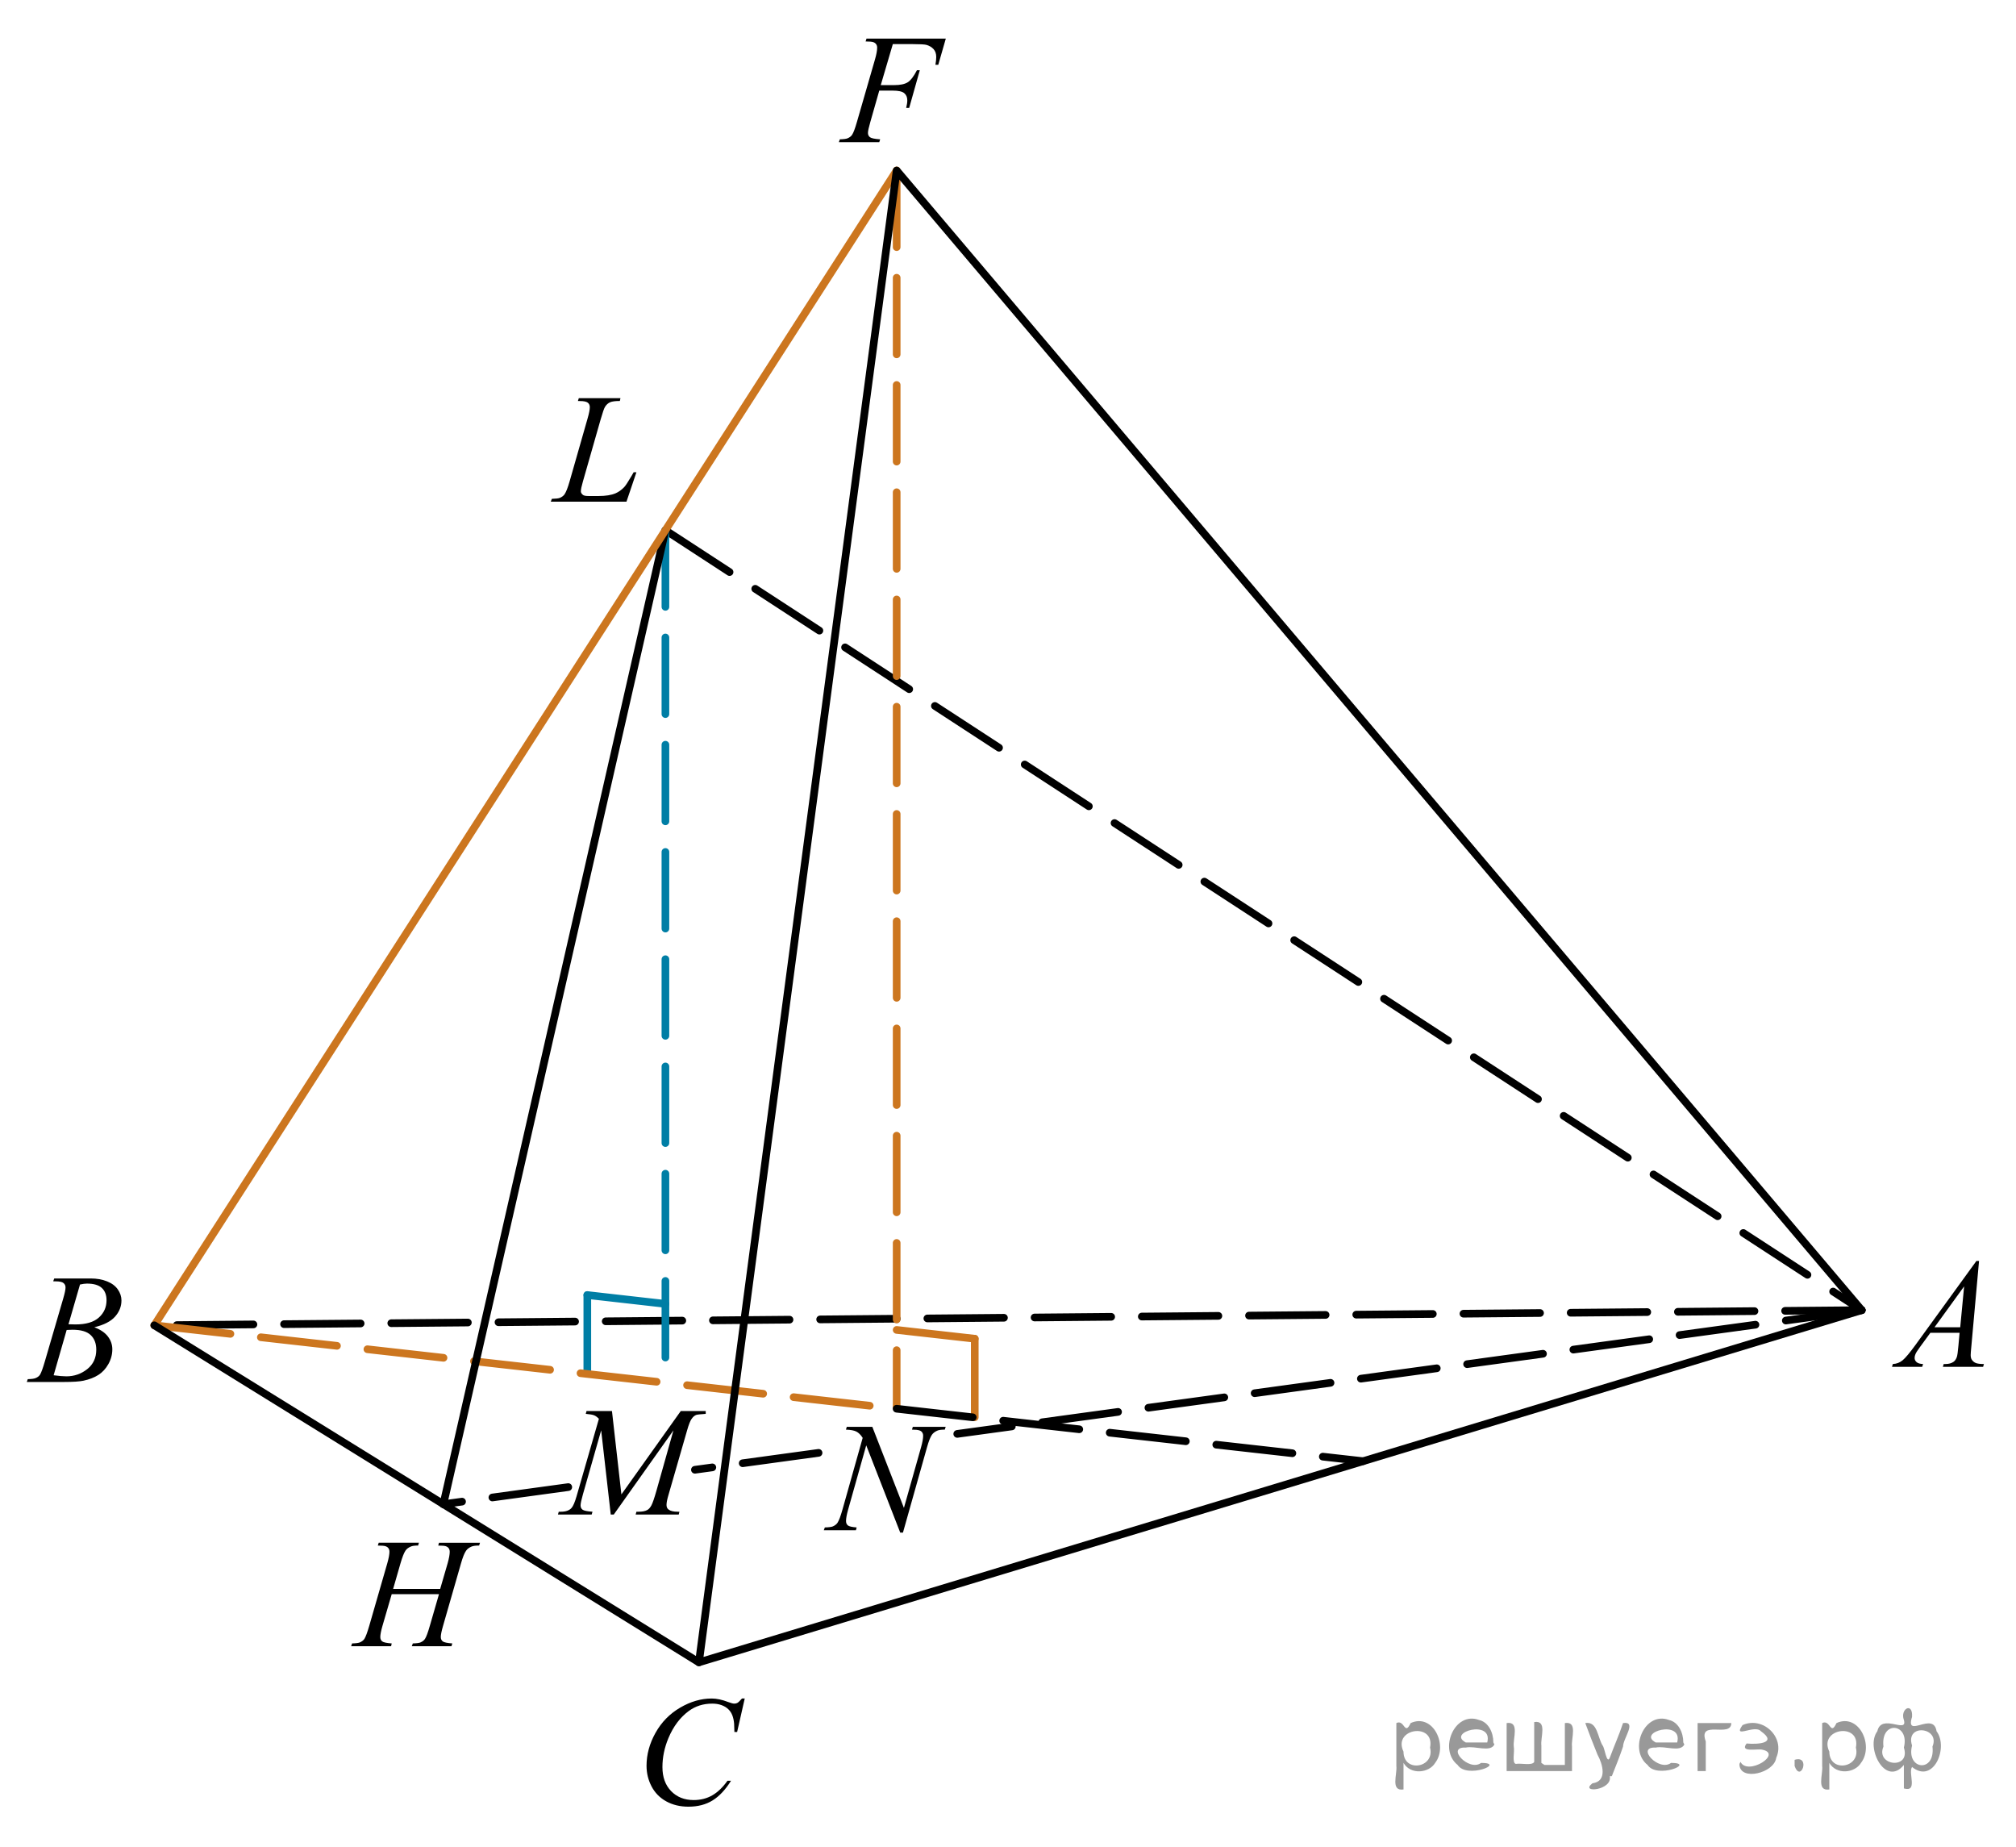 <?xml version="1.0" encoding="utf-8"?>
<!-- Generator: Adobe Illustrator 16.0.0, SVG Export Plug-In . SVG Version: 6.00 Build 0)  -->
<!DOCTYPE svg PUBLIC "-//W3C//DTD SVG 1.1//EN" "http://www.w3.org/Graphics/SVG/1.1/DTD/svg11.dtd">
<svg version="1.1" id="Слой_1" xmlns="http://www.w3.org/2000/svg" xmlns:xlink="http://www.w3.org/1999/xlink" x="0px" y="0px"
	 width="197.421px" height="180.836px" viewBox="-26.041 -6.403 197.421 180.836"
	 enable-background="new -26.041 -6.403 197.421 180.836" xml:space="preserve">
<line fill="none" stroke="#000000" stroke-width="0.75" stroke-linecap="round" stroke-linejoin="round" stroke-miterlimit="10" stroke-dasharray="7.5,3" x1="156.27" y1="121.874" x2="-10.93" y2="123.355"/>
<line fill="none" stroke="#000000" stroke-width="0.75" stroke-linecap="round" stroke-linejoin="round" stroke-miterlimit="10" stroke-dasharray="7.5,3" x1="29.609" y1="139.197" x2="17.376" y2="140.87"/>
<line fill="none" stroke="#000000" stroke-width="0.75" stroke-linecap="round" stroke-linejoin="round" stroke-miterlimit="10" stroke-dasharray="7.5,3" x1="54.119" y1="135.844" x2="42.011" y2="137.5"/>
<line fill="none" stroke="#000000" stroke-width="0.75" stroke-linecap="round" stroke-linejoin="round" stroke-miterlimit="10" stroke-dasharray="7.5,3" x1="156.27" y1="121.874" x2="67.699" y2="133.987"/>
<line fill="none" stroke="#000000" stroke-width="0.75" stroke-linecap="round" stroke-linejoin="round" stroke-miterlimit="10" stroke-dasharray="7.5,3" x1="39.121" y1="45.512" x2="156.27" y2="121.874"/>
<line fill="none" stroke="#007EA5" stroke-width="0.75" stroke-linecap="round" stroke-linejoin="round" stroke-miterlimit="10" stroke-dasharray="7.5,3" x1="39.121" y1="45.512" x2="39.121" y2="128.98"/>
<line fill="none" stroke="#CC761F" stroke-width="0.75" stroke-linecap="round" stroke-linejoin="round" stroke-miterlimit="10" stroke-dasharray="7.5,3" x1="61.767" y1="10.291" x2="61.767" y2="131.404"/>
<line fill="none" stroke="#007EA5" stroke-width="0.75" stroke-linecap="round" stroke-linejoin="round" stroke-miterlimit="10" x1="31.473" y1="128.083" x2="31.473" y2="120.394"/>
<line fill="none" stroke="#007EA5" stroke-width="0.75" stroke-linecap="round" stroke-linejoin="round" stroke-miterlimit="10" x1="31.473" y1="120.394" x2="39.119" y2="121.259"/>
<line fill="none" stroke="#CC761F" stroke-width="0.75" stroke-linecap="round" stroke-linejoin="round" stroke-miterlimit="10" x1="69.414" y1="124.669" x2="69.414" y2="132.359"/>
<line fill="none" stroke="#CC761F" stroke-width="0.75" stroke-linecap="round" stroke-linejoin="round" stroke-miterlimit="10" x1="61.767" y1="123.809" x2="69.413" y2="124.669"/>
<line fill="none" stroke="#000000" stroke-width="0.75" stroke-linecap="round" stroke-linejoin="round" stroke-miterlimit="10" stroke-dasharray="7.5,3" x1="61.762" y1="131.525" x2="107.444" y2="136.66"/>
<g>
	<g>
		<defs>
			<rect id="SVGID_1_" x="156.27" y="113.525" width="15.11" height="16.696"/>
		</defs>
		<clipPath id="SVGID_2_">
			<use xlink:href="#SVGID_1_"  overflow="visible"/>
		</clipPath>
		<g clip-path="url(#SVGID_2_)">
			<path d="M167.761,117.057l-0.76,8.432c-0.039,0.395-0.059,0.652-0.059,0.777c0,0.199,0.037,0.351,0.109,0.455
				c0.095,0.146,0.221,0.252,0.381,0.322c0.16,0.068,0.429,0.104,0.808,0.104l-0.081,0.275h-3.939l0.08-0.275h0.17
				c0.32,0,0.58-0.07,0.783-0.209c0.143-0.096,0.252-0.252,0.332-0.473c0.053-0.153,0.105-0.518,0.154-1.09l0.118-1.285h-2.863
				l-1.018,1.396c-0.231,0.313-0.376,0.539-0.435,0.676c-0.06,0.139-0.09,0.266-0.09,0.387c0,0.158,0.064,0.295,0.192,0.41
				c0.128,0.114,0.339,0.178,0.635,0.188l-0.082,0.275h-2.958l0.081-0.275c0.364-0.016,0.685-0.139,0.963-0.37
				s0.692-0.728,1.243-1.483l5.977-8.236H167.761z M166.3,119.545l-2.898,4h2.516L166.3,119.545z"/>
		</g>
	</g>
</g>
<g>
	<g>
		<defs>
			<rect id="SVGID_3_" x="-26.041" y="115.006" width="15.11" height="16.697"/>
		</defs>
		<clipPath id="SVGID_4_">
			<use xlink:href="#SVGID_3_"  overflow="visible"/>
		</clipPath>
		<g clip-path="url(#SVGID_4_)">
			<path d="M-20.833,119.047l0.104-0.277h3.57c0.601,0,1.136,0.096,1.605,0.285c0.469,0.188,0.821,0.453,1.055,0.793
				c0.234,0.338,0.352,0.696,0.352,1.076c0,0.582-0.208,1.108-0.624,1.579c-0.416,0.472-1.093,0.818-2.033,1.043
				c0.604,0.229,1.05,0.533,1.335,0.912c0.285,0.378,0.428,0.794,0.428,1.248c0,0.503-0.127,0.983-0.384,1.442
				c-0.256,0.457-0.584,0.813-0.985,1.068c-0.4,0.254-0.883,0.44-1.449,0.561c-0.403,0.085-1.033,0.127-1.889,0.127h-3.668
				l0.096-0.276c0.385-0.01,0.646-0.047,0.783-0.112c0.196-0.084,0.336-0.195,0.42-0.336c0.117-0.188,0.274-0.623,0.472-1.301
				l1.793-6.136c0.153-0.519,0.229-0.882,0.229-1.091c0-0.186-0.068-0.33-0.203-0.438c-0.135-0.109-0.393-0.162-0.771-0.162
				C-20.68,119.053-20.759,119.051-20.833,119.047z M-20.789,128.248c0.531,0.069,0.947,0.104,1.246,0.104
				c0.769,0,1.447-0.234,2.041-0.703c0.592-0.469,0.889-1.104,0.889-1.905c0-0.612-0.184-1.091-0.551-1.435
				c-0.365-0.346-0.957-0.518-1.773-0.518c-0.157,0-0.35,0.008-0.576,0.021L-20.789,128.248z M-19.335,123.254
				c0.32,0.012,0.551,0.016,0.694,0.016c1.022,0,1.784-0.226,2.283-0.676c0.5-0.451,0.749-1.016,0.749-1.693
				c0-0.514-0.152-0.912-0.458-1.199c-0.306-0.286-0.792-0.43-1.461-0.43c-0.177,0-0.403,0.029-0.679,0.09L-19.335,123.254z"/>
		</g>
	</g>
</g>
<line fill="none" stroke="#CC761F" stroke-width="0.75" stroke-linecap="round" stroke-linejoin="round" stroke-miterlimit="10" stroke-dasharray="7.5,3" x1="-10.93" y1="123.355" x2="61.762" y2="131.525"/>
<g>
	<g>
		<defs>
			<rect id="SVGID_5_" x="26.734" y="128.036" width="20.7" height="16.56"/>
		</defs>
		<clipPath id="SVGID_6_">
			<use xlink:href="#SVGID_5_"  overflow="visible"/>
		</clipPath>
		<g clip-path="url(#SVGID_6_)">
		</g>
	</g>
	<g>
		<defs>
			<polygon id="SVGID_7_" points="26.334,144.677 46.964,144.677 46.964,127.98 26.334,127.98 26.334,144.677 			"/>
		</defs>
		<clipPath id="SVGID_8_">
			<use xlink:href="#SVGID_7_"  overflow="visible"/>
		</clipPath>
		<g clip-path="url(#SVGID_8_)">
			<path d="M33.887,131.751l0.924,8.161l5.813-8.161h2.445v0.276c-0.531,0.035-0.845,0.07-0.938,0.105
				c-0.163,0.064-0.312,0.193-0.447,0.389c-0.136,0.193-0.282,0.567-0.439,1.121l-1.854,6.428c-0.108,0.373-0.162,0.667-0.162,0.881
				c0,0.195,0.066,0.342,0.199,0.441c0.188,0.145,0.482,0.217,0.887,0.217h0.177l-0.066,0.276h-4.218l0.073-0.276h0.2
				c0.374,0,0.659-0.055,0.856-0.164c0.152-0.08,0.289-0.23,0.41-0.453c0.121-0.221,0.289-0.713,0.506-1.476l1.655-5.874
				l-5.844,8.243h-0.296l-0.938-8.243l-1.788,6.27c-0.152,0.533-0.229,0.893-0.229,1.076c0,0.186,0.066,0.326,0.199,0.423
				s0.455,0.163,0.968,0.198l-0.081,0.276h-3.303l0.081-0.276h0.2c0.487,0,0.839-0.125,1.056-0.374
				c0.158-0.179,0.323-0.567,0.495-1.165l2.18-7.557c-0.163-0.17-0.317-0.284-0.466-0.344c-0.147-0.061-0.421-0.107-0.819-0.143
				l0.073-0.276H33.887z"/>
		</g>
	</g>
</g>
<g>
	<g>
		<defs>
			<rect id="SVGID_9_" x="33.902" y="156.479" width="16.561" height="17.554"/>
		</defs>
		<clipPath id="SVGID_10_">
			<use xlink:href="#SVGID_9_"  overflow="visible"/>
		</clipPath>
		<g clip-path="url(#SVGID_10_)">
		</g>
	</g>
	<g>
		<defs>
			<polygon id="SVGID_11_" points="34.192,174.433 50.684,174.433 50.684,156.355 34.192,156.355 34.192,174.433 			"/>
		</defs>
		<clipPath id="SVGID_12_">
			<use xlink:href="#SVGID_11_"  overflow="visible"/>
		</clipPath>
		<g clip-path="url(#SVGID_12_)">
			<path d="M46.889,159.895l-0.746,3.279h-0.266l-0.029-0.822c-0.025-0.299-0.082-0.564-0.17-0.799s-0.221-0.438-0.398-0.608
				c-0.177-0.172-0.401-0.307-0.672-0.403c-0.271-0.098-0.571-0.146-0.9-0.146c-0.881,0-1.651,0.244-2.311,0.732
				c-0.841,0.622-1.501,1.501-1.978,2.637c-0.394,0.936-0.59,1.885-0.59,2.846c0,0.98,0.283,1.764,0.849,2.349
				s1.302,0.878,2.207,0.878c0.684,0,1.293-0.154,1.827-0.463c0.534-0.309,1.03-0.784,1.487-1.427h0.347
				c-0.542,0.871-1.142,1.513-1.801,1.923c-0.659,0.411-1.449,0.616-2.369,0.616c-0.817,0-1.54-0.173-2.17-0.519
				c-0.63-0.347-1.11-0.833-1.439-1.46c-0.33-0.628-0.495-1.303-0.495-2.024c0-1.105,0.293-2.182,0.878-3.227
				c0.585-1.046,1.389-1.867,2.41-2.465c1.021-0.598,2.05-0.896,3.089-0.896c0.487,0,1.033,0.117,1.639,0.351
				c0.266,0.1,0.458,0.149,0.576,0.149s0.222-0.024,0.31-0.074s0.236-0.191,0.443-0.426H46.889z"/>
		</g>
	</g>
</g>
<g>
	<defs>
		<polygon id="SVGID_13_" points="53.521,10.295 70.012,10.295 70.012,-6.403 53.521,-6.403 53.521,10.295 		"/>
	</defs>
	<clipPath id="SVGID_14_">
		<use xlink:href="#SVGID_13_"  overflow="visible"/>
	</clipPath>
	<g clip-path="url(#SVGID_14_)">
		<path d="M61.391-2.084L60.209,1.93h1.314c0.59,0,1.032-0.092,1.325-0.276c0.293-0.185,0.594-0.578,0.904-1.181h0.281l-1.041,3.692
			h-0.295c0.074-0.299,0.111-0.546,0.111-0.74c0-0.304-0.1-0.539-0.299-0.706s-0.572-0.25-1.118-0.25h-1.329l-0.871,3.057
			c-0.158,0.543-0.236,0.905-0.236,1.084c0,0.185,0.068,0.326,0.203,0.426c0.135,0.1,0.466,0.167,0.993,0.202l-0.088,0.276h-3.957
			l0.096-0.276c0.384-0.01,0.64-0.045,0.768-0.105c0.197-0.084,0.342-0.199,0.436-0.344c0.133-0.204,0.29-0.625,0.472-1.263
			l1.764-6.106c0.143-0.493,0.214-0.879,0.214-1.158c0-0.13-0.032-0.241-0.096-0.333c-0.064-0.092-0.159-0.161-0.284-0.206
			C59.35-2.323,59.1-2.345,58.726-2.345l0.088-0.277h7.765l-0.738,2.564h-0.28c0.054-0.309,0.081-0.563,0.081-0.763
			c0-0.329-0.09-0.589-0.27-0.781s-0.41-0.328-0.69-0.407c-0.197-0.05-0.637-0.075-1.321-0.075H61.391z"/>
	</g>
</g>
<g>
	<defs>
		<polygon id="SVGID_15_" points="5.786,157.568 24.968,157.568 24.968,140.87 5.786,140.87 5.786,157.568 		"/>
	</defs>
	<clipPath id="SVGID_16_">
		<use xlink:href="#SVGID_15_"  overflow="visible"/>
	</clipPath>
	<g clip-path="url(#SVGID_16_)">
		<path d="M12.457,149.167h4.607l0.729-2.504c0.137-0.488,0.206-0.866,0.206-1.136c0-0.13-0.031-0.24-0.092-0.333
			c-0.062-0.092-0.156-0.16-0.284-0.205c-0.127-0.045-0.377-0.067-0.75-0.067l0.074-0.276h4.018l-0.088,0.276
			c-0.338-0.005-0.591,0.03-0.758,0.104c-0.236,0.104-0.41,0.239-0.522,0.404c-0.162,0.233-0.327,0.645-0.493,1.232l-1.759,6.121
			c-0.147,0.509-0.221,0.872-0.221,1.092c0,0.189,0.065,0.332,0.195,0.43c0.13,0.097,0.44,0.163,0.931,0.198l-0.081,0.276h-3.886
			l0.103-0.276c0.383-0.011,0.638-0.045,0.765-0.105c0.196-0.089,0.339-0.204,0.427-0.344c0.128-0.194,0.285-0.617,0.471-1.271
			l0.898-3.102h-4.629l-0.905,3.102c-0.143,0.499-0.213,0.862-0.213,1.092c0,0.189,0.063,0.332,0.191,0.43
			c0.127,0.097,0.437,0.163,0.927,0.198l-0.059,0.276H8.343l0.096-0.276c0.388-0.011,0.645-0.045,0.773-0.105
			c0.196-0.089,0.341-0.204,0.434-0.344c0.127-0.204,0.284-0.627,0.471-1.271l1.767-6.121c0.142-0.498,0.213-0.877,0.213-1.136
			c0-0.13-0.031-0.24-0.092-0.333c-0.062-0.092-0.157-0.16-0.287-0.205c-0.13-0.045-0.384-0.067-0.761-0.067l0.088-0.276h3.938
			l-0.081,0.276c-0.329-0.005-0.572,0.03-0.729,0.104c-0.231,0.1-0.4,0.232-0.508,0.396c-0.147,0.219-0.309,0.633-0.486,1.24
			L12.457,149.167z"/>
	</g>
</g>
<g>
	<defs>
		<polygon id="SVGID_17_" points="25.418,45.512 39.15,45.512 39.15,28.813 25.418,28.813 25.418,45.512 		"/>
	</defs>
	<clipPath id="SVGID_18_">
		<use xlink:href="#SVGID_17_"  overflow="visible"/>
	</clipPath>
	<g clip-path="url(#SVGID_18_)">
		<path d="M35.308,42.715h-7.411L28,42.438c0.394-0.01,0.656-0.042,0.789-0.097c0.207-0.09,0.359-0.207,0.458-0.352
			c0.152-0.229,0.314-0.643,0.486-1.241l1.763-6.166c0.147-0.508,0.222-0.882,0.222-1.121c0-0.189-0.068-0.336-0.203-0.441
			c-0.136-0.104-0.39-0.157-0.764-0.157c-0.083,0-0.149-0.002-0.199-0.007l0.089-0.277h4.078l-0.059,0.277
			c-0.457,0-0.782,0.045-0.974,0.134c-0.191,0.09-0.352,0.237-0.479,0.441c-0.089,0.135-0.233,0.553-0.436,1.256l-1.732,6.061
			c-0.133,0.458-0.199,0.777-0.199,0.957c0,0.12,0.066,0.234,0.199,0.344c0.083,0.075,0.272,0.112,0.567,0.112h0.967
			c0.702,0,1.261-0.089,1.674-0.269c0.305-0.134,0.585-0.336,0.841-0.605c0.138-0.149,0.381-0.521,0.729-1.113l0.192-0.336h0.272
			L35.308,42.715z"/>
	</g>
</g>
<g>
	<defs>
		<polygon id="SVGID_19_" points="51.832,147.602 69.702,147.602 69.702,129.525 51.832,129.525 51.832,147.602 		"/>
	</defs>
	<clipPath id="SVGID_20_">
		<use xlink:href="#SVGID_19_"  overflow="visible"/>
	</clipPath>
	<g clip-path="url(#SVGID_20_)">
		<path d="M59.383,133.296l3.094,7.939l1.676-5.931c0.139-0.488,0.207-0.866,0.207-1.136c0-0.184-0.063-0.328-0.191-0.433
			c-0.129-0.104-0.367-0.157-0.717-0.157c-0.059,0-0.12-0.002-0.185-0.007l0.081-0.276h3.22l-0.089,0.276
			c-0.335-0.005-0.583,0.029-0.746,0.104c-0.231,0.104-0.403,0.238-0.517,0.403c-0.157,0.233-0.317,0.642-0.479,1.225l-2.355,8.351
			h-0.266l-3.33-8.545l-1.779,6.312c-0.133,0.478-0.2,0.844-0.2,1.098c0,0.189,0.061,0.333,0.182,0.43
			c0.12,0.098,0.407,0.163,0.86,0.198l-0.074,0.276h-3.146l0.104-0.276c0.394-0.01,0.657-0.045,0.79-0.104
			c0.202-0.09,0.352-0.207,0.45-0.352c0.143-0.219,0.303-0.643,0.48-1.27l1.985-7.043c-0.191-0.299-0.397-0.505-0.616-0.616
			c-0.219-0.112-0.56-0.176-1.022-0.19l0.081-0.276H59.383z"/>
	</g>
</g>
<line fill="none" stroke="#000000" stroke-width="0.75" stroke-linecap="round" stroke-linejoin="round" stroke-miterlimit="10" x1="17.376" y1="140.87" x2="39.121" y2="45.512"/>
<line fill="none" stroke="#CC761F" stroke-width="0.75" stroke-linecap="round" stroke-linejoin="round" stroke-miterlimit="10" x1="-10.93" y1="123.355" x2="61.767" y2="10.291"/>
<line fill="none" stroke="#000000" stroke-width="0.75" stroke-linecap="round" stroke-linejoin="round" stroke-miterlimit="10" x1="42.403" y1="156.355" x2="-10.93" y2="123.355"/>
<polygon fill="none" stroke="#000000" stroke-width="0.75" stroke-linecap="round" stroke-linejoin="round" stroke-miterlimit="10" points="
	42.403,156.355 61.767,10.291 156.27,121.874 "/>
<g style="stroke:none;fill:#000;fill-opacity:0.4" > <path d="m 111.4,166.3 c 0,0.8 0,1.6 0,2.5 -1.3,0.2 -0.6,-1.5 -0.7,-2.3 0,-1.4 0,-2.8 0,-4.2 0.8,-0.4 0.8,1.3 1.4,0.0 2.2,-1.0 3.7,2.2 2.4,3.9 -0.6,1.0 -2.4,1.2 -3.1,0.0 z m 2.6,-1.6 c 0.5,-2.5 -3.7,-1.9 -2.6,0.4 0.0,2.1 3.1,1.6 2.6,-0.4 z" /> <path d="m 120.3,164.4 c -0.4,0.8 -1.9,0.1 -2.8,0.3 -2.0,-0.1 0.3,2.4 1.5,1.5 2.5,0.0 -1.4,1.6 -2.3,0.2 -1.9,-1.5 -0.3,-5.3 2.1,-4.4 0.9,0.2 1.4,1.2 1.4,2.2 z m -0.7,-0.2 c 0.6,-2.3 -4.0,-1.0 -2.1,0.0 0.7,0 1.4,-0.0 2.1,-0.0 z" /> <path d="m 125.2,166.4 c 0.6,0 1.3,0 2.0,0 0,-1.3 0,-2.7 0,-4.1 1.3,-0.2 0.6,1.5 0.7,2.3 0,0.8 0,1.6 0,2.4 -2.1,0 -4.2,0 -6.4,0 0,-1.5 0,-3.1 0,-4.7 1.3,-0.2 0.6,1.5 0.7,2.3 0.1,0.5 -0.2,1.6 0.2,1.7 0.5,-0.1 1.6,0.2 1.8,-0.2 0,-1.3 0,-2.6 0,-3.9 1.3,-0.2 0.6,1.5 0.7,2.3 0,0.5 0,1.1 0,1.7 z" /> <path d="m 131.6,167.5 c 0.3,1.4 -3.0,1.7 -1.7,0.7 1.5,-0.2 1.0,-1.9 0.5,-2.8 -0.4,-1.0 -0.8,-2.0 -1.2,-3.1 1.2,-0.2 1.2,1.4 1.7,2.2 0.2,0.2 0.4,1.9 0.7,1.2 0.4,-1.1 0.9,-2.2 1.3,-3.4 1.4,-0.2 0.0,1.5 -0.0,2.3 -0.3,0.9 -0.7,1.9 -1.1,2.9 z" /> <path d="m 138.9,164.4 c -0.4,0.8 -1.9,0.1 -2.8,0.3 -2.0,-0.1 0.3,2.4 1.5,1.5 2.5,0.0 -1.4,1.6 -2.3,0.2 -1.9,-1.5 -0.3,-5.3 2.1,-4.4 0.9,0.2 1.4,1.2 1.4,2.2 z m -0.7,-0.2 c 0.6,-2.3 -4.0,-1.0 -2.1,0.0 0.7,0 1.4,-0.0 2.1,-0.0 z" /> <path d="m 140.2,167.0 c 0,-1.5 0,-3.1 0,-4.7 1.1,0 2.2,0 3.3,0 0.0,1.5 -3.3,-0.4 -2.5,1.8 0,0.9 0,1.9 0,2.9 -0.2,0 -0.5,0 -0.7,0 z" /> <path d="m 144.4,166.1 c 0.7,1.4 4.2,-0.8 2.1,-1.2 -0.5,-0.1 -2.2,0.3 -1.5,-0.6 1.0,0.1 3.1,0.0 1.4,-1.2 -0.6,-0.7 -2.8,0.8 -1.8,-0.6 2.0,-0.9 4.2,1.2 3.3,3.2 -0.2,1.5 -3.5,2.3 -3.6,0.7 l 0,-0.1 0,-0.0 0,0 z" /> <path d="m 149.7,165.9 c 1.6,-0.5 0.6,2.3 -0.0,0.6 -0.0,-0.2 0.0,-0.4 0.0,-0.6 z" /> <path d="m 153.1,166.3 c 0,0.8 0,1.6 0,2.5 -1.3,0.2 -0.6,-1.5 -0.7,-2.3 0,-1.4 0,-2.8 0,-4.2 0.8,-0.4 0.8,1.3 1.4,0.0 2.2,-1.0 3.7,2.2 2.4,3.9 -0.6,1.0 -2.4,1.2 -3.1,0.0 z m 2.6,-1.6 c 0.5,-2.5 -3.7,-1.9 -2.6,0.4 0.0,2.1 3.1,1.6 2.6,-0.4 z" /> <path d="m 158.4,164.6 c -0.8,1.9 2.7,2.3 2.0,0.1 0.6,-2.4 -2.3,-2.7 -2.0,-0.1 z m 2.0,4.2 c 0,-0.8 0,-1.6 0,-2.4 -1.8,2.2 -3.8,-1.7 -2.6,-3.3 0.4,-1.8 3.0,0.3 2.6,-1.1 -0.4,-1.1 0.9,-1.8 0.8,-0.3 -0.7,2.2 2.1,-0.6 2.4,1.4 1.2,1.6 -0.3,5.2 -2.4,3.5 -0.4,0.6 0.6,2.5 -0.8,2.1 z m 2.8,-4.2 c 0.8,-1.9 -2.7,-2.3 -2.0,-0.1 -0.6,2.4 2.3,2.7 2.0,0.1 z" /> </g></svg>

<!--File created and owned by https://sdamgia.ru. Copying is prohibited. All rights reserved.-->
